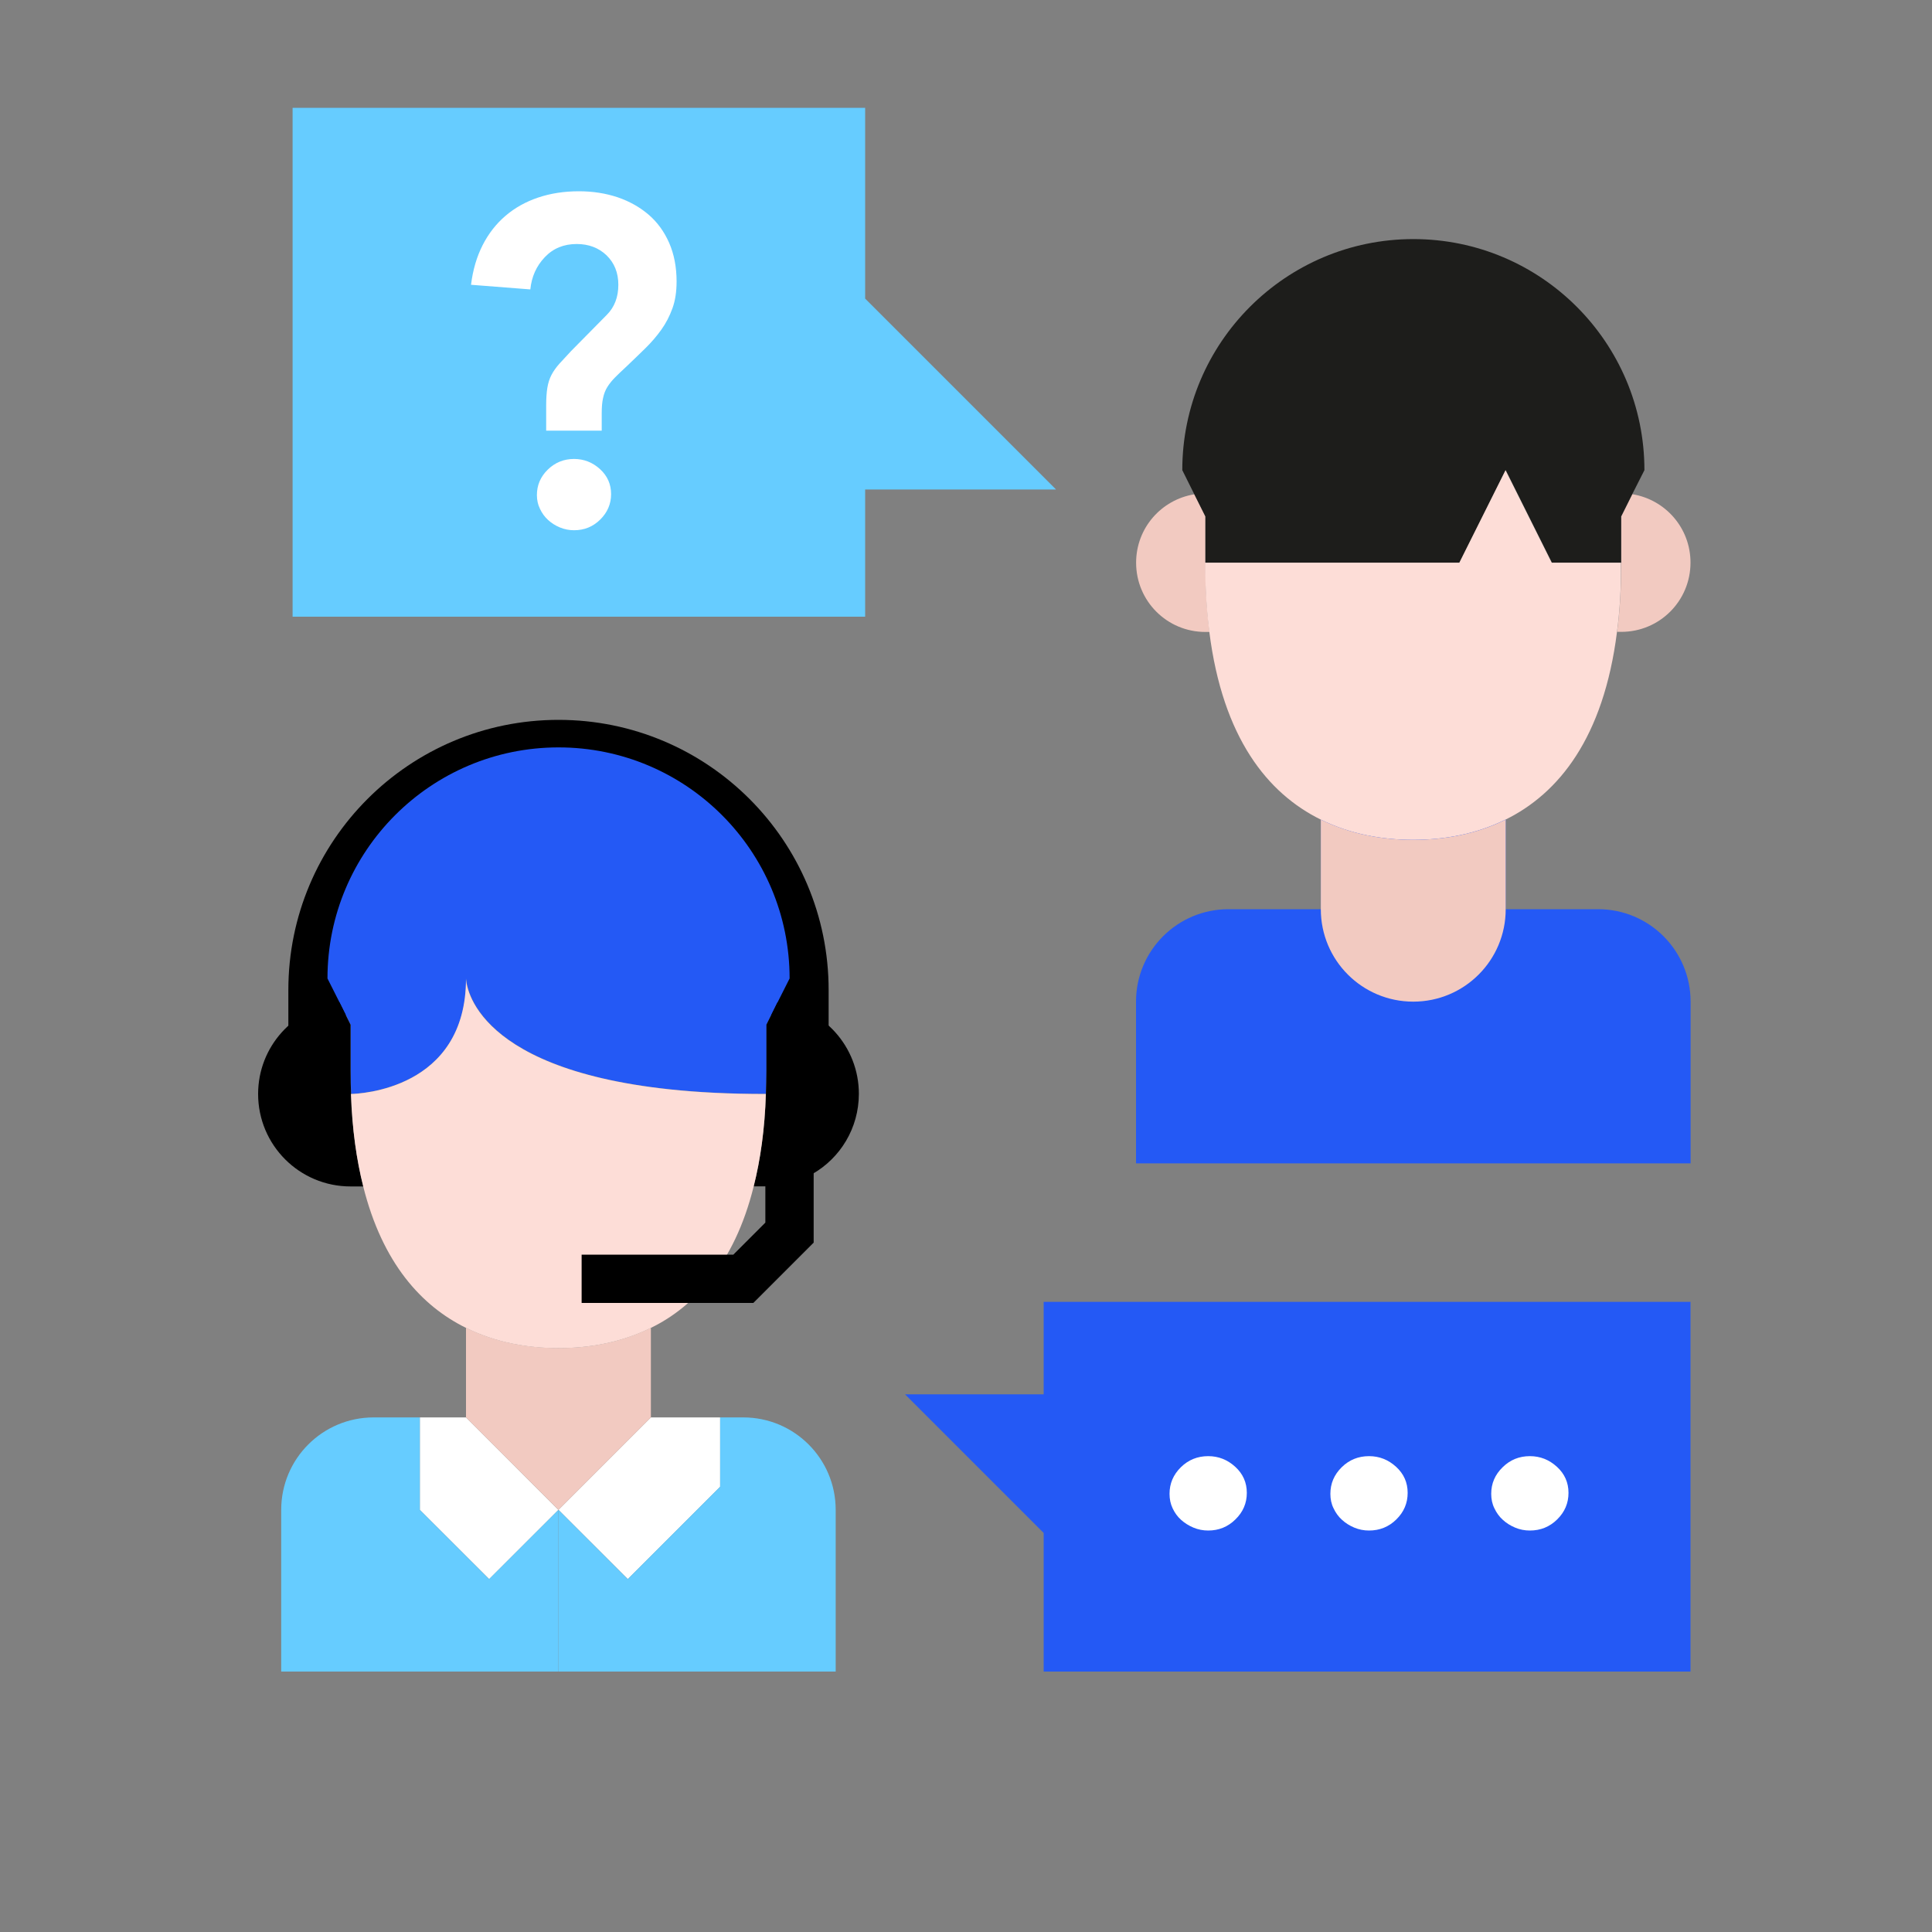 <?xml version="1.0" encoding="UTF-8"?> <!-- Generator: Adobe Illustrator 26.0.1, SVG Export Plug-In . SVG Version: 6.00 Build 0) --> <svg xmlns="http://www.w3.org/2000/svg" xmlns:xlink="http://www.w3.org/1999/xlink" version="1.1" id="Ebene_1" x="0px" y="0px" viewBox="0 0 200 200" style="enable-background:new 0 0 200 200;" xml:space="preserve"><rect x="0" y="0" width="200" height="200" fill="#808080" stroke="none"/> <style type="text/css"> .st0{fill:#6699FF;} .st1{fill:#FFFFFF;} .st2{fill:#2459F5;} .st3{fill:#61C7F5;} .st4{fill:#66CCFF;stroke:#FFFFFF;stroke-width:5.574;stroke-linecap:round;stroke-linejoin:round;stroke-miterlimit:10;} .st5{fill:#64C2C8;} .st6{fill:#FFFFFF;stroke:#FFFFFF;stroke-width:2;stroke-miterlimit:10;} .st7{fill:#66CCFF;} .st8{fill:#F2CAC1;} .st9{fill:#FDDDD7;} .st10{fill:#1D1D1B;} .st11{fill:none;} .st12{fill:none;stroke:#000000;stroke-width:5;stroke-miterlimit:10;} .st13{fill:#37EDD2;} .st14{fill:#3366FF;} .st15{fill:#002387;} .st16{fill:#425B72;} .st17{fill:#C6C3D8;} .st18{fill:#EDEBF2;} .st19{opacity:0.87;fill:url(#SVGID_1_);enable-background:new ;} .st20{opacity:0.87;fill:url(#SVGID_00000047741234189938066130000018262196834781232257_);enable-background:new ;} .st21{fill:#FFDE76;} .st22{fill:none;stroke:#221E20;stroke-width:5;stroke-miterlimit:10;} .st23{fill:#221E20;} .st24{fill:none;stroke:#221E20;stroke-width:3.923;stroke-miterlimit:10;} .st25{fill:#F8F9F9;} .st26{fill:none;stroke:#000000;stroke-width:3.626;stroke-linecap:round;stroke-linejoin:round;stroke-miterlimit:10;} .st27{fill:none;stroke:#2459F5;stroke-width:3.626;stroke-linecap:round;stroke-linejoin:round;stroke-miterlimit:10;} .st28{fill:#66CCFF;stroke:#6FABE6;stroke-width:0.549;stroke-miterlimit:10;} .st29{fill:#FFFFFF;stroke:#000000;stroke-width:4.802;stroke-linecap:round;stroke-linejoin:round;stroke-miterlimit:10;} .st30{fill:#2459F5;stroke:#2459F5;stroke-width:1.45;stroke-miterlimit:10;} .st31{fill:#DAD6E4;} .st32{fill:#ECEAF2;} .st33{fill:none;stroke:#66CCFF;stroke-width:6.575;stroke-linecap:round;stroke-miterlimit:10;} .st34{fill:none;stroke:#FFFFFF;stroke-width:6.575;stroke-linecap:round;stroke-linejoin:round;stroke-miterlimit:10;} .st35{fill:#37EDD2;stroke:#FFFFFF;stroke-width:4.802;stroke-linecap:round;stroke-linejoin:round;stroke-miterlimit:10;} .st36{fill:#6699FF;stroke:#A77E6B;stroke-miterlimit:10;} .st37{fill:#9FD7F0;} .st38{fill:#B3DFF6;} .st39{fill:none;stroke:#000000;stroke-width:6.044;stroke-linecap:round;stroke-linejoin:round;stroke-miterlimit:10;} .st40{fill:#2459F5;stroke:#000000;stroke-width:4.802;stroke-linecap:round;stroke-linejoin:round;stroke-miterlimit:10;} .st41{fill:#A77E6B;} .st42{fill:#66CCFF;stroke:#FFFFFF;stroke-width:4.802;stroke-linecap:round;stroke-linejoin:round;stroke-miterlimit:10;} .st43{fill:#DE8661;} .st44{fill:#FFFFFF;stroke:#000000;stroke-width:4.558;stroke-linecap:round;stroke-linejoin:round;stroke-miterlimit:10;} .st45{fill:#2459F5;stroke:#2459F5;stroke-width:2;stroke-miterlimit:10;} .st46{fill:none;stroke:#000000;stroke-width:5.574;stroke-linecap:round;stroke-linejoin:round;stroke-miterlimit:10;} .st47{fill:#99A1B1;stroke:#000000;stroke-miterlimit:10;} .st48{fill:#2459F5;stroke:#000000;stroke-miterlimit:10;} .st49{fill:#FFFFFF;stroke:#000000;stroke-miterlimit:10;} .st50{fill:none;stroke:#000000;stroke-width:4.783;stroke-linejoin:round;stroke-miterlimit:10;} .st51{fill:#FFFFFF;stroke:#000000;stroke-width:4.783;stroke-linejoin:round;stroke-miterlimit:10;} .st52{fill:#66CCFF;stroke:#6699FF;stroke-miterlimit:10;} .st53{fill:none;stroke:#000000;stroke-width:4.783;stroke-linecap:round;stroke-linejoin:round;stroke-miterlimit:10;} .st54{fill:#FFFFFF;stroke:#FFFFFF;stroke-linecap:round;stroke-linejoin:round;stroke-miterlimit:10;} .st55{fill:#2459F5;stroke:#FFFFFF;stroke-width:5.574;stroke-linecap:round;stroke-linejoin:round;stroke-miterlimit:10;} .st56{clip-path:url(#SVGID_00000099629937335288538070000009478556715660843925_);} .st57{fill:#969696;} .st58{fill:#7D7D7D;} .st59{opacity:0.49;fill:#FEFFD4;} .st60{fill:#605D8F;} .st61{fill:#FFD9D9;} .st62{opacity:0.3;} .st63{opacity:0.5;} .st64{fill:#B3B3B3;} .st65{fill:#66CCFF;stroke:#FFFFFF;stroke-width:1.756;stroke-miterlimit:10;} .st66{fill:#66CCFF;stroke:#FFFFFF;stroke-width:1.741;stroke-miterlimit:10;} .st67{fill:#376DF4;} .st68{stroke:#FFFFFF;stroke-width:1.894;stroke-miterlimit:10;} .st69{fill:#FFFFFF;stroke:#FFFFFF;stroke-width:4.37;stroke-miterlimit:10;} .st70{fill:none;stroke:#66CCFF;stroke-width:5.574;stroke-linecap:round;stroke-miterlimit:10;} .st71{fill:none;stroke:#FFFFFF;stroke-width:5.574;stroke-linecap:round;stroke-linejoin:round;stroke-miterlimit:10;} .st72{fill:none;stroke:#2459F5;stroke-width:4.465;stroke-linecap:round;stroke-linejoin:round;stroke-miterlimit:10;} .st73{fill:none;stroke:#000000;stroke-width:5.51;stroke-linejoin:round;stroke-miterlimit:10;} .st74{fill:#37EDD2;stroke:#FFFFFF;stroke-width:4.37;stroke-miterlimit:10;} .st75{fill-rule:evenodd;clip-rule:evenodd;fill:#FDDDD7;} .st76{stroke:#FFFFFF;stroke-width:0.785;stroke-miterlimit:10;} .st77{fill:none;stroke:#FFFFFF;stroke-width:4.297;stroke-linecap:round;stroke-linejoin:round;stroke-miterlimit:10;} .st78{fill:none;stroke:#000000;stroke-width:3;stroke-linecap:round;stroke-miterlimit:10;} .st79{fill:none;stroke:#000000;stroke-miterlimit:10;} .st80{fill:#37EDD2;stroke:#FFFFFF;stroke-width:7.006;stroke-miterlimit:10;} .st81{fill:none;stroke:#FFFFFF;stroke-width:7.272;stroke-miterlimit:10;} .st82{fill:none;stroke:#FFFFFF;stroke-width:6.941;stroke-linecap:round;stroke-linejoin:round;stroke-miterlimit:10;} .st83{fill:#37EDD2;stroke:#FFFFFF;stroke-width:5;stroke-miterlimit:10;} .st84{fill:#1A2A3A;} .st85{fill:#494949;} .st86{fill:#383838;} .st87{fill:#262626;} .st88{fill:#2E6AA5;} .st89{fill:url(#SVGID_00000129190373058810234790000006253280038736284047_);} .st90{fill:#D4A181;} .st91{fill:#CCCCCC;} .st92{fill:#354252;} .st93{fill:#415D6B;} .st94{fill:url(#SVGID_00000115476416415521494470000017704829236138223281_);} .st95{fill:url(#SVGID_00000095326267771990483730000011304831221483897769_);} .st96{fill:#A5A5A5;} .st97{fill:#EDEDED;} .st98{opacity:0.44;fill:#8E8E8E;enable-background:new ;} .st99{opacity:0.57;} .st100{opacity:0.4;} .st101{fill:url(#SVGID_00000080929250256719636060000016614337500278720656_);} .st102{fill:#8E8E8E;} .st103{fill:none;stroke:#000000;stroke-width:3.649;stroke-linecap:round;stroke-miterlimit:10;} .st104{fill:none;stroke:#000000;stroke-width:1.216;stroke-miterlimit:10;} .st105{fill-rule:evenodd;clip-rule:evenodd;fill:#1C476C;} .st106{fill-rule:evenodd;clip-rule:evenodd;fill:#61C7F5;} .st107{fill-rule:evenodd;clip-rule:evenodd;fill:#2459F5;} .st108{fill-rule:evenodd;clip-rule:evenodd;fill:#FFFFFF;} .st109{fill-rule:evenodd;clip-rule:evenodd;fill:#5A5A5A;} .st110{fill-rule:evenodd;clip-rule:evenodd;fill:#D4A181;} .st111{fill:#5F655C;} .st112{fill:#4A4C46;} .st113{fill-rule:evenodd;clip-rule:evenodd;fill:#1C425E;} .st114{fill-rule:evenodd;clip-rule:evenodd;fill:#204F80;} .st115{fill-rule:evenodd;clip-rule:evenodd;fill:#191847;} .st116{fill-rule:evenodd;clip-rule:evenodd;fill:#376DF4;} .st117{fill-rule:evenodd;clip-rule:evenodd;fill:#404040;} .st118{fill-rule:evenodd;clip-rule:evenodd;fill:#343433;} .st119{fill-rule:evenodd;clip-rule:evenodd;fill:#878D82;} .st120{fill-rule:evenodd;clip-rule:evenodd;fill:#737770;} .st121{fill:#66CCFF;stroke:#FFFFFF;stroke-width:1.801;stroke-miterlimit:10;} .st122{fill:#66CCFF;stroke:#FFFFFF;stroke-width:1.786;stroke-miterlimit:10;} .st123{fill:#9FC4FF;} .st124{fill:url(#);} .st125{fill:#0024A5;} .st126{fill:url(#SVGID_00000146460653128374169600000005582038205593162625_);stroke:#ABC5FF;stroke-width:1.026;stroke-miterlimit:10;} .st127{fill:url(#SVGID_00000101822812356256409220000008528829043058983837_);stroke:#ABC5FF;stroke-width:1.026;stroke-miterlimit:10;} .st128{fill:url(#SVGID_00000176031560933552978360000013604711830515508885_);stroke:#ABC5FF;stroke-width:1.026;stroke-miterlimit:10;} .st129{opacity:0.78;fill:#FFFFFF;enable-background:new ;} .st130{opacity:0.87;fill:url(#SVGID_00000057849255064047433300000008735616522209765528_);enable-background:new ;} .st131{opacity:0.69;fill:url(#SVGID_00000036934503860243894230000001338456042785429408_);enable-background:new ;} .st132{opacity:0.69;fill:url(#SVGID_00000005251871129563278250000007357538462680666271_);enable-background:new ;} .st133{opacity:0.87;fill:url(#SVGID_00000183251439426887939910000002057123923772933278_);enable-background:new ;} .st134{opacity:0.69;fill:url(#SVGID_00000131327587133639692410000013919803462515410350_);enable-background:new ;} .st135{fill:#0025DB;} .st136{opacity:0.72;fill:#FFFFFF;enable-background:new ;} .st137{opacity:0.87;fill:url(#SVGID_00000153673490080298670640000003763936005041445033_);enable-background:new ;} .st138{opacity:0.87;fill:url(#SVGID_00000094597411784046610990000005699552769301455521_);enable-background:new ;} .st139{fill:#EFEFF4;} .st140{fill-rule:evenodd;clip-rule:evenodd;fill:#FFDDBA;} .st141{fill-rule:evenodd;clip-rule:evenodd;fill:#1F28CF;} .st142{fill-rule:evenodd;clip-rule:evenodd;fill:#2B44FF;} .st143{fill-rule:evenodd;clip-rule:evenodd;fill:#E4E4E4;} .st144{fill-rule:evenodd;clip-rule:evenodd;fill:#37EDD2;} .st145{fill-rule:evenodd;clip-rule:evenodd;fill:#2026A2;} .st146{fill-rule:evenodd;clip-rule:evenodd;fill:#F2F2F2;} .st147{fill:#37EDD2;stroke:#FFFFFF;stroke-width:2.39;stroke-miterlimit:10;} .st148{fill:none;stroke:#FFFFFF;stroke-width:2.35;stroke-linecap:round;stroke-linejoin:round;stroke-miterlimit:10;} .st149{fill:#37EDD2;stroke:#FFFFFF;stroke-width:2.901;stroke-miterlimit:10;} .st150{fill:#FFFFFF;stroke:#FFFFFF;stroke-width:1.327;stroke-miterlimit:10;} .st151{fill:none;stroke:#FFFFFF;stroke-width:1.71;stroke-linecap:round;stroke-linejoin:round;stroke-miterlimit:10;} .st152{fill:none;stroke:#FFFFFF;stroke-width:3.956;stroke-linecap:round;stroke-linejoin:round;stroke-miterlimit:10;} .st153{fill:none;stroke:#66CCFF;stroke-width:4.646;stroke-linecap:round;stroke-miterlimit:10;} .st154{fill:none;stroke:#FFFFFF;stroke-width:4.646;stroke-linecap:round;stroke-linejoin:round;stroke-miterlimit:10;} .st155{fill:none;stroke:#2459F5;stroke-width:3.721;stroke-linecap:round;stroke-linejoin:round;stroke-miterlimit:10;} .st156{opacity:0.87;fill:url(#SVGID_00000176727568524135743150000012856244913699855509_);enable-background:new ;} .st157{opacity:0.87;fill:url(#SVGID_00000162320116243718348060000004623268417707694510_);enable-background:new ;} .st158{fill:#FFFFFF;stroke:#FFFFFF;stroke-miterlimit:10;} .st159{fill:#BE917C;} .st160{fill:#ECB895;} .st161{fill:#FBDCC6;} .st162{fill:none;stroke:#221E20;stroke-width:5.329;stroke-linecap:round;stroke-linejoin:round;stroke-miterlimit:10;} .st163{fill:#37EDD2;stroke:#FFFFFF;stroke-width:1.287;stroke-miterlimit:10;} .st164{fill:#66CCFF;stroke:#FFFFFF;stroke-width:3.702;stroke-linecap:round;stroke-linejoin:round;stroke-miterlimit:10;} .st165{fill:#66CCFF;stroke:#FFFFFF;stroke-width:5;stroke-linecap:round;stroke-linejoin:round;stroke-miterlimit:10;} .st166{fill:#66CCFF;stroke:#FFFFFF;stroke-width:0.844;stroke-miterlimit:10;} .st167{fill:#66CCFF;stroke:#FFFFFF;stroke-width:0.838;stroke-miterlimit:10;} .st168{fill-rule:evenodd;clip-rule:evenodd;} .st169{fill-rule:evenodd;clip-rule:evenodd;fill:#DDE3E9;} .st170{fill:#FFDDBA;} .st171{fill:#C4C6D0;} .st172{fill:#0F3787;} .st173{fill:#75D1F9;} .st174{fill:#1743AF;} .st175{fill:#31C9AF;} .st176{fill-rule:evenodd;clip-rule:evenodd;fill:#AFB9C5;} .st177{fill-rule:evenodd;clip-rule:evenodd;fill:#C5CFD6;} .st178{fill-rule:evenodd;clip-rule:evenodd;fill-opacity:0.1;} .st179{fill:url(#SVGID_00000042732952893705491280000016864397294690711715_);stroke:#ABC5FF;stroke-width:0.41;stroke-miterlimit:10;} .st180{fill:url(#SVGID_00000018232673084905817640000002268473546466985877_);stroke:#ABC5FF;stroke-width:0.41;stroke-miterlimit:10;} .st181{fill:url(#SVGID_00000011020053307271740770000016152646919083738540_);stroke:#ABC5FF;stroke-width:0.41;stroke-miterlimit:10;} .st182{opacity:0.87;fill:url(#SVGID_00000113335565756352232270000011838996556068087690_);enable-background:new ;} .st183{opacity:0.69;fill:url(#SVGID_00000093870161894288590510000016382349965425620120_);enable-background:new ;} .st184{opacity:0.69;fill:url(#SVGID_00000048464366874759634520000007748148299173044395_);enable-background:new ;} .st185{opacity:0.87;fill:url(#SVGID_00000083786352345730415970000007767170295206632353_);enable-background:new ;} .st186{opacity:0.69;fill:url(#SVGID_00000035502131077227841370000002817520453155387278_);enable-background:new ;} .st187{opacity:0.87;fill:url(#SVGID_00000115500023326434455170000002843826389858426496_);enable-background:new ;} .st188{opacity:0.87;fill:url(#SVGID_00000159462091653209641610000011375225541783622273_);enable-background:new ;} .st189{fill:#37EDD2;stroke:#FFFFFF;stroke-width:0.954;stroke-miterlimit:10;} .st190{fill:none;stroke:#FFFFFF;stroke-width:0.938;stroke-linecap:round;stroke-linejoin:round;stroke-miterlimit:10;} .st191{fill:#37EDD2;stroke:#FFFFFF;stroke-width:1.158;stroke-miterlimit:10;} .st192{fill:#FFFFFF;stroke:#FFFFFF;stroke-width:0.53;stroke-miterlimit:10;} .st193{fill:none;stroke:#FFFFFF;stroke-width:0.683;stroke-linecap:round;stroke-linejoin:round;stroke-miterlimit:10;} .st194{fill:none;stroke:#FFFFFF;stroke-width:1.58;stroke-linecap:round;stroke-linejoin:round;stroke-miterlimit:10;} .st195{fill:#CBCFD1;} .st196{fill:#FFF7F3;} .st197{fill:#B7B7B7;} .st198{fill:#6E6E6E;} .st199{fill:url(#SVGID_00000155121966781842141830000005036383944468535958_);} .st200{fill:url(#SVGID_00000081646527565373128520000003952875674515925172_);} .st201{fill:#E8CA88;} .st202{fill:#F4DFA3;} .st203{fill-rule:evenodd;clip-rule:evenodd;fill:#B28B67;} .st204{fill-rule:evenodd;clip-rule:evenodd;fill:#3E3A39;} .st205{fill-rule:evenodd;clip-rule:evenodd;fill:#766E6C;} .st206{fill-rule:evenodd;clip-rule:evenodd;fill:#FF9B21;} .st207{fill-rule:evenodd;clip-rule:evenodd;fill:#2D374D;} .st208{fill-rule:evenodd;clip-rule:evenodd;fill:#161C26;} .st209{fill-rule:evenodd;clip-rule:evenodd;fill:#0A0C12;} .st210{fill-rule:evenodd;clip-rule:evenodd;fill:#B8C2D6;} .st211{fill:url(#SVGID_00000070106646161187448890000008912885423362795912_);stroke:#ABC5FF;stroke-width:0.583;stroke-miterlimit:10;} .st212{fill:url(#SVGID_00000160162686062483384990000015236108059266903944_);stroke:#ABC5FF;stroke-width:0.583;stroke-miterlimit:10;} .st213{fill:url(#SVGID_00000165216868790920555730000005190972361732324745_);stroke:#ABC5FF;stroke-width:0.583;stroke-miterlimit:10;} .st214{opacity:0.87;fill:url(#SVGID_00000056423252938280285060000014222174935817430914_);enable-background:new ;} .st215{opacity:0.69;fill:url(#SVGID_00000067220583513705682400000016717889367244064138_);enable-background:new ;} .st216{opacity:0.69;fill:url(#SVGID_00000010292400104334862440000011082793672966762641_);enable-background:new ;} .st217{opacity:0.87;fill:url(#SVGID_00000013182079573809065080000003530943176314790310_);enable-background:new ;} .st218{opacity:0.69;fill:url(#SVGID_00000148638514325408237210000001321734927353491361_);enable-background:new ;} .st219{opacity:0.87;fill:url(#SVGID_00000088098394743279187900000004339530447297878932_);enable-background:new ;} .st220{opacity:0.87;fill:url(#SVGID_00000025427111192718904330000008278858175688447902_);enable-background:new ;} .st221{fill:#37EDD2;stroke:#FFFFFF;stroke-width:1.357;stroke-miterlimit:10;} .st222{fill:none;stroke:#FFFFFF;stroke-width:1.334;stroke-linecap:round;stroke-linejoin:round;stroke-miterlimit:10;} .st223{fill:#37EDD2;stroke:#FFFFFF;stroke-width:1.647;stroke-miterlimit:10;} .st224{fill:#FFFFFF;stroke:#FFFFFF;stroke-width:0.754;stroke-miterlimit:10;} .st225{fill:none;stroke:#FFFFFF;stroke-width:0.971;stroke-linecap:round;stroke-linejoin:round;stroke-miterlimit:10;} .st226{fill:none;stroke:#FFFFFF;stroke-width:2.246;stroke-linecap:round;stroke-linejoin:round;stroke-miterlimit:10;} </style> <path class="st2" d="M155.87,84.55v0.29v9.28h9.57c5.29,0,9.57,4.28,9.57,9.57v16.74h-11.96H146.3h-16.74H117.6v-16.74 c0-5.29,4.28-9.57,9.57-9.57h9.57v-9.28v-0.29"></path> <g> <g> <path d="M85.78,102.49v10.76c0-4.41-3.31-8.03-7.57-8.54l1.12-2.22c0-11.88-9.64-21.51-21.51-21.51S36.3,90.62,36.3,102.49 l1.12,2.22c-4.26,0.52-7.57,4.13-7.57,8.54v-10.76c0-15.45,12.52-27.97,27.97-27.97S85.78,87.04,85.78,102.49z"></path> <polygon class="st1" points="57.81,156.3 50.64,163.47 43.46,156.3 43.46,146.73 48.25,146.73 "></polygon> <polygon class="st1" points="74.55,146.73 74.55,153.91 64.99,163.47 57.81,156.3 67.38,146.73 "></polygon> <path class="st7" d="M86.51,156.3v16.74h-28.7V156.3l7.17,7.17l9.57-9.57v-7.17h2.39C82.23,146.73,86.51,151.01,86.51,156.3z"></path> <path class="st7" d="M57.81,156.3v16.74h-28.7V156.3c0-5.29,4.28-9.57,9.57-9.57h4.78v9.57l7.17,7.17L57.81,156.3z"></path> <path class="st2" d="M35.14,103.75l-1.24-2.46c0-13.2,10.71-23.92,23.92-23.92s23.92,10.71,23.92,23.92l-1.24,2.46l-1.15,2.32 v4.78c0,0.81-0.02,1.63-0.05,2.39c-3.78,0-7.08-0.17-9.97-0.48c-21.07-2.25-21.07-11.48-21.07-11.48 c0,11.5-11.07,11.93-11.91,11.96c-0.02-0.77-0.05-1.58-0.05-2.39v-4.78L35.14,103.75z"></path> <path d="M36.34,113.25c0.12,3.64,0.57,6.82,1.27,9.57h-1.32c-5.29,0-9.57-4.28-9.57-9.57c0-4.9,3.68-8.92,8.42-9.49l1.15,2.32 v4.78C36.29,111.67,36.31,112.48,36.34,113.25z"></path> <path d="M84.12,121.52c-1.41,0.81-3.04,1.29-4.78,1.29h-1.32c0.69-2.75,1.15-5.93,1.27-9.57c0.02-0.77,0.05-1.58,0.05-2.39v-4.78 l1.15-2.32c4.74,0.57,8.42,4.59,8.42,9.49C88.9,116.79,86.99,119.87,84.12,121.52z"></path> <path class="st8" d="M67.38,137.45v9.28l-9.57,9.57l-9.57-9.57v-9.28c3.09,1.53,6.41,2.1,9.57,2.1 C60.97,139.56,64.29,138.98,67.38,137.45z"></path> <path class="st9" d="M78.02,122.82c-1,4.04-2.56,7.17-4.45,9.57c-1.82,2.32-3.92,3.97-6.19,5.07c-3.09,1.53-6.41,2.1-9.57,2.1 c-3.16,0-6.48-0.57-9.57-2.1c-4.62-2.27-8.66-6.72-10.64-14.64c-0.69-2.75-1.15-5.93-1.27-9.57c0.84-0.02,11.91-0.45,11.91-11.96 c0,0,0,9.23,21.07,11.48c2.89,0.31,6.19,0.48,9.97,0.48C79.17,116.88,78.72,120.06,78.02,122.82z"></path> <path class="st8" d="M125.21,65.42h-0.43c-3.97,0-7.17-3.2-7.17-7.17c0-3.59,2.61-6.53,6.03-7.08l1.15,2.3v4.78 C124.78,60.85,124.92,63.24,125.21,65.42z"></path> <path class="st8" d="M168.97,51.16c3.42,0.55,6.03,3.49,6.03,7.08c0,3.97-3.2,7.17-7.17,7.17h-0.43c0.29-2.18,0.43-4.57,0.43-7.17 v-4.78L168.97,51.16z"></path> <path class="st10" d="M168.97,51.16l-1.15,2.3v4.78h-7.17l-4.78-9.57l-4.78,9.57h-9.57h-9.57h-7.17v-4.78l-1.15-2.3l-1.24-2.49 c0-13.2,10.71-23.92,23.92-23.92s23.92,10.71,23.92,23.92L168.97,51.16z"></path> <path class="st9" d="M167.39,65.42c-1.39,10.98-6.05,16.72-11.53,19.42c-3.09,1.53-6.41,2.1-9.57,2.1s-6.48-0.57-9.57-2.1 c-5.48-2.7-10.14-8.44-11.53-19.42c-0.29-2.18-0.43-4.57-0.43-7.17h7.17h9.57h9.57l4.78-9.57l4.78,9.57h7.17 C167.83,60.85,167.68,63.24,167.39,65.42z"></path> <path class="st8" d="M155.87,84.84v9.28c0,5.29-4.28,9.57-9.57,9.57s-9.57-4.28-9.57-9.57v-9.28c3.09,1.53,6.41,2.1,9.57,2.1 S152.78,86.37,155.87,84.84z"></path> </g> <g> <path class="st11" d="M35.14,103.75l1.15,2.32v4.78c0,0.81,0.02,1.63,0.05,2.39c0.12,3.64,0.57,6.82,1.27,9.57 c1.98,7.92,6.03,12.36,10.64,14.64c3.09,1.53,6.41,2.1,9.57,2.1c3.16,0,6.48-0.57,9.57-2.1c2.27-1.1,4.38-2.75,6.19-5.07 c1.89-2.39,3.44-5.52,4.45-9.57c0.69-2.75,1.15-5.93,1.27-9.57c0.02-0.77,0.05-1.58,0.05-2.39v-4.78l1.15-2.32l1.24-2.46 c0-13.2-10.71-23.92-23.92-23.92S33.9,88.09,33.9,101.29L35.14,103.75z"></path> <path class="st11" d="M36.29,113.25c0,0,0.02,0,0.05,0c0.84-0.02,11.91-0.45,11.91-11.96c0,0,0,9.23,21.07,11.48 c2.89,0.31,6.19,0.48,9.97,0.48c0.02,0,0.02,0,0.05,0"></path> <path class="st11" d="M62.6,101.29c0,0,0,4.57,6.72,11.48c0.14,0.14,0.29,0.31,0.45,0.48"></path> <path class="st11" d="M79.34,103.68c0.38,0,0.77,0.02,1.15,0.07c4.74,0.57,8.42,4.59,8.42,9.49c0,3.54-1.91,6.62-4.78,8.27 c-1.41,0.81-3.04,1.29-4.78,1.29h-1.32h-1.08"></path> <path class="st11" d="M36.29,103.68c-0.38,0-0.77,0.02-1.15,0.07c-4.74,0.57-8.42,4.59-8.42,9.49c0,5.29,4.28,9.57,9.57,9.57h1.32 h1.08"></path> <path class="st11" d="M88.9,113.25v-11.96c0-17.17-13.92-31.09-31.09-31.09s-31.09,13.92-31.09,31.09v11.96"></path> <polyline class="st12" points="81.73,120.42 81.73,121.52 81.73,127.6 76.95,132.38 71.18,132.38 60.21,132.38 "></polyline> <polyline class="st11" points="67.38,146.73 57.81,156.3 48.25,146.73 "></polyline> <polyline class="st11" points="74.55,146.73 74.55,153.91 64.99,163.47 57.81,156.3 50.64,163.47 43.46,156.3 43.46,146.73 "></polyline> <path class="st11" d="M123.63,51.16l1.15,2.3v4.78c0,2.61,0.14,5,0.43,7.17c1.39,10.98,6.05,16.72,11.53,19.42 c3.09,1.53,6.41,2.1,9.57,2.1s6.48-0.57,9.57-2.1c5.48-2.7,10.14-8.44,11.53-19.42c0.29-2.18,0.43-4.57,0.43-7.17v-4.78l1.15-2.3 l1.24-2.49c0-13.2-10.71-23.92-23.92-23.92s-23.92,10.71-23.92,23.92L123.63,51.16z"></path> <polyline class="st11" points="124.78,58.24 131.95,58.24 141.52,58.24 151.08,58.24 155.87,48.68 160.65,58.24 167.83,58.24 "></polyline> <polyline class="st11" points="141.52,58.24 146.3,48.68 146.3,46.29 "></polyline> <polyline class="st11" points="131.95,58.24 136.73,48.68 136.73,46.29 "></polyline> <path class="st11" d="M167.83,51.07c0.38,0,0.77,0.02,1.15,0.1c3.42,0.55,6.03,3.49,6.03,7.08c0,3.97-3.2,7.17-7.17,7.17h-0.43 h-1.96"></path> <path class="st11" d="M124.78,51.07c-0.38,0-0.77,0.02-1.15,0.1c-3.42,0.55-6.03,3.49-6.03,7.08c0,3.97,3.2,7.17,7.17,7.17h0.43 h1.96"></path> <polygon class="st2" points="108.04,134.77 108.04,144.34 93.69,144.34 108.04,158.69 108.04,173.04 175,173.04 175,134.77 "></polygon> </g> </g> <g> <g> <polygon class="st7" points="89.56,63.84 89.56,50.67 109.32,50.67 89.56,30.91 89.56,11.16 30.29,11.16 30.29,63.84 "></polygon> </g> </g> <g> <path class="st1" d="M56.54,44.59v-2.64c0-0.7,0.04-1.3,0.12-1.8c0.08-0.49,0.22-0.94,0.43-1.34c0.21-0.4,0.48-0.78,0.81-1.15 c0.34-0.37,0.74-0.81,1.22-1.32l3.69-3.74c0.8-0.8,1.2-1.84,1.2-3.12c0-1.25-0.41-2.26-1.22-3.05c-0.82-0.78-1.85-1.17-3.09-1.17 c-1.34,0-2.44,0.45-3.31,1.37s-1.36,2.02-1.49,3.33l-6.14-0.48c0.19-1.54,0.59-2.9,1.2-4.1c0.61-1.2,1.4-2.21,2.37-3.04 c0.97-0.83,2.1-1.46,3.38-1.89c1.28-0.43,2.68-0.65,4.22-0.65c1.44,0,2.77,0.21,4,0.62c1.23,0.42,2.3,1.02,3.21,1.8 c0.91,0.78,1.62,1.76,2.13,2.92c0.51,1.17,0.77,2.5,0.77,4c0,1.06-0.14,1.98-0.43,2.78c-0.29,0.8-0.67,1.54-1.15,2.21 c-0.48,0.67-1.03,1.31-1.65,1.92c-0.62,0.61-1.29,1.25-1.99,1.92c-0.45,0.41-0.83,0.78-1.15,1.1c-0.32,0.32-0.58,0.65-0.79,0.98 s-0.36,0.72-0.45,1.15c-0.1,0.43-0.14,0.95-0.14,1.56v1.82H56.54z M55.58,51.25c0-1.02,0.37-1.9,1.13-2.64 c0.75-0.73,1.66-1.1,2.71-1.1c1.02,0,1.92,0.35,2.69,1.05c0.77,0.7,1.15,1.57,1.15,2.59c0,1.02-0.38,1.9-1.13,2.64 s-1.65,1.1-2.71,1.1c-0.51,0-1-0.1-1.46-0.29c-0.46-0.19-0.87-0.45-1.22-0.77c-0.35-0.32-0.63-0.7-0.84-1.15 C55.68,52.24,55.58,51.76,55.58,51.25z"></path> </g> <g> <path class="st1" d="M121.07,154.64c0-1.07,0.39-1.98,1.17-2.75c0.78-0.77,1.73-1.15,2.83-1.15c1.07,0,2,0.37,2.8,1.1 c0.8,0.73,1.2,1.63,1.2,2.7c0,1.07-0.39,1.98-1.18,2.75c-0.78,0.77-1.72,1.15-2.82,1.15c-0.53,0-1.04-0.1-1.52-0.3 c-0.48-0.2-0.91-0.47-1.28-0.8c-0.37-0.33-0.66-0.73-0.88-1.2C121.17,155.68,121.07,155.18,121.07,154.64z M137.72,154.64 c0-1.07,0.39-1.98,1.17-2.75c0.78-0.77,1.73-1.15,2.83-1.15c1.07,0,2,0.37,2.8,1.1c0.8,0.73,1.2,1.63,1.2,2.7 c0,1.07-0.39,1.98-1.17,2.75c-0.78,0.77-1.73,1.15-2.83,1.15c-0.53,0-1.04-0.1-1.52-0.3c-0.48-0.2-0.91-0.47-1.27-0.8 c-0.37-0.33-0.66-0.73-0.88-1.2C137.82,155.68,137.72,155.18,137.72,154.64z M154.37,154.64c0-1.07,0.39-1.98,1.18-2.75 c0.78-0.77,1.72-1.15,2.82-1.15c1.07,0,2,0.37,2.8,1.1c0.8,0.73,1.2,1.63,1.2,2.7c0,1.07-0.39,1.98-1.17,2.75 c-0.78,0.77-1.73,1.15-2.83,1.15c-0.53,0-1.04-0.1-1.52-0.3c-0.48-0.2-0.91-0.47-1.27-0.8c-0.37-0.33-0.66-0.73-0.88-1.2 C154.47,155.68,154.37,155.18,154.37,154.64z"></path> </g> </svg> 